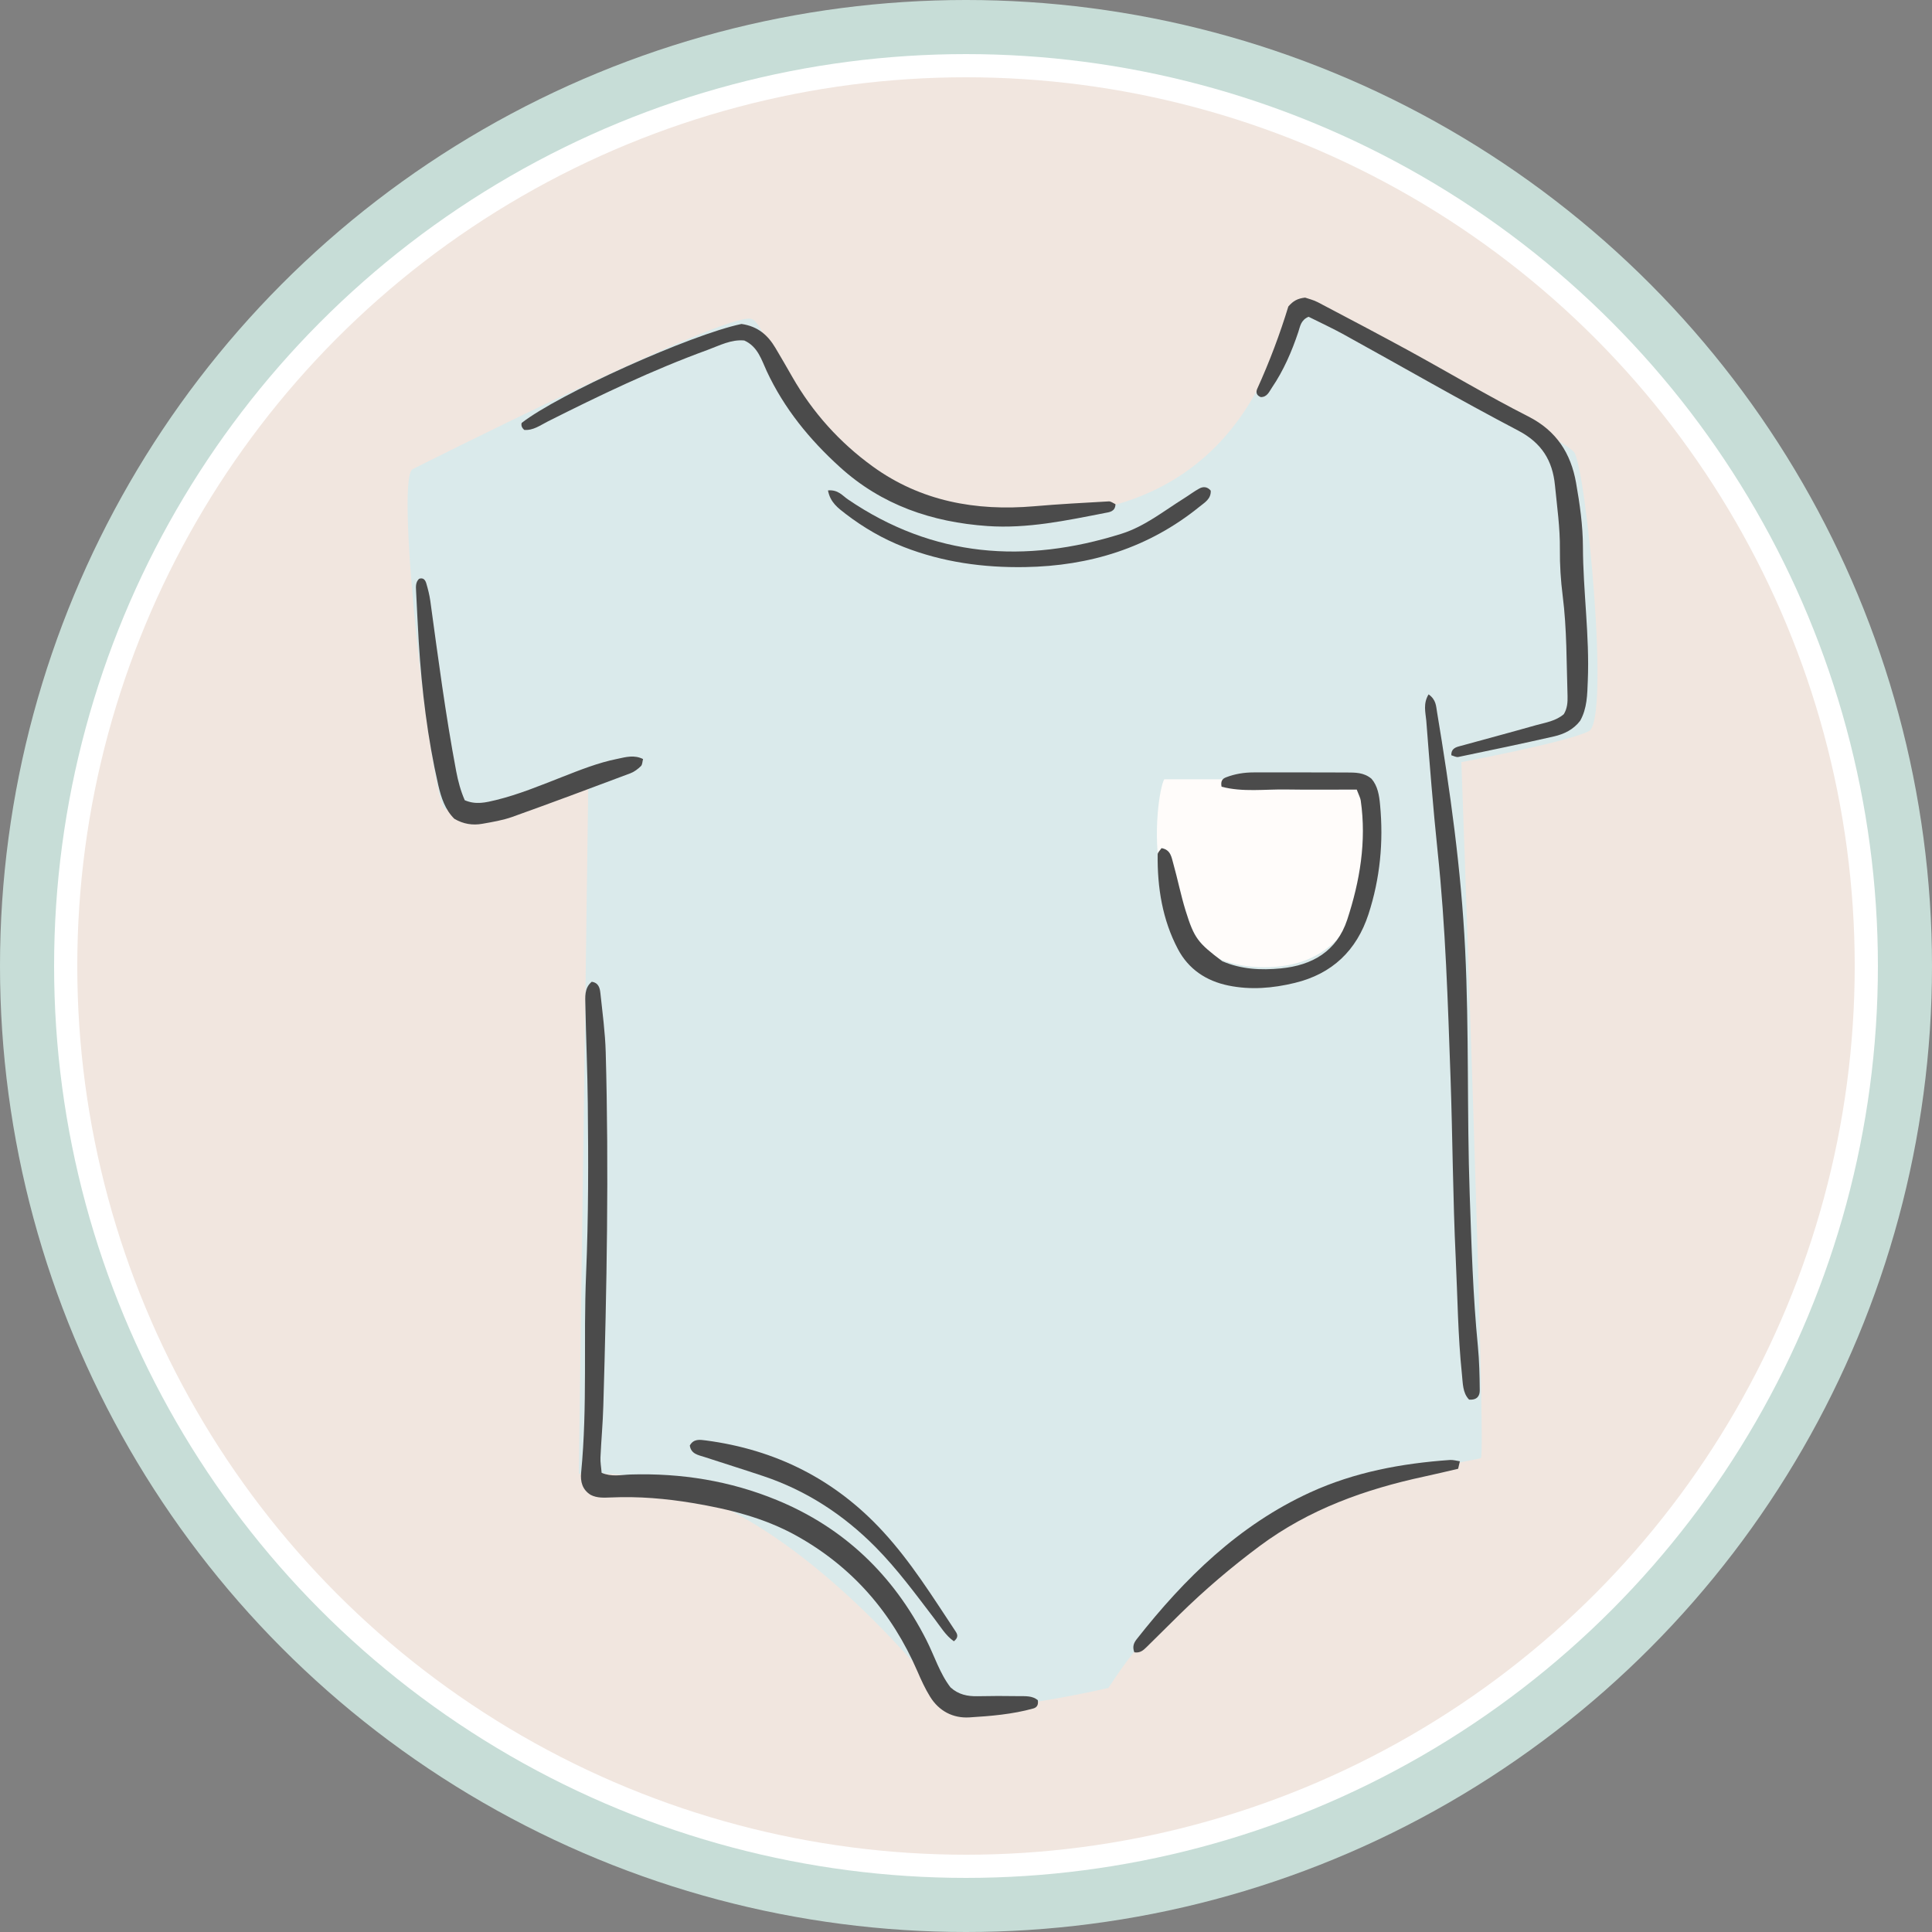 <?xml version="1.0" encoding="utf-8"?>
<!-- Generator: Adobe Illustrator 24.0.2, SVG Export Plug-In . SVG Version: 6.00 Build 0)  -->
<svg version="1.1" id="Layer_1" xmlns="http://www.w3.org/2000/svg" xmlns:xlink="http://www.w3.org/1999/xlink" x="0px" y="0px"
	 viewBox="0 0 250 250" style="enable-background:new 0 0 250 250;" xml:space="preserve">
<rect x="0" y="0" width="250" height="250" fill="#808080" stroke="none"/>
<style type="text/css">
	.st0{fill:#C7DDD7;}
	.st1{fill:#FFFFFF;}
	.st2{fill:#F1E6DF;}
	.st3{fill:none;}
	.st4{fill:#DAEAEB;}
	.st5{fill:#FFFCFA;}
	.st6{fill:#4B4B4B;}
</style>
<circle class="st0" cx="125" cy="125" r="125"/>
<circle class="st1" cx="125" cy="125" r="118"/>
<circle class="st2" cx="125" cy="125" r="115"/>
<rect x="52.3" y="102" class="st3" width="145.3" height="45.9"/>
<g>
	<path class="st4" d="M203.7,58.53c-1.55-2.2-34.84-18.45-36.36-19.27c-1.52-0.81-3.03,27.5-34.22,27.5s-32.5-24.59-35.92-25.5
		c-3.42-0.91-43.82,19.46-43.82,19.46c-2.36,1.4,2.45,42.69,4.17,43.91c1.72,1.21,18.57-2.83,18.57-2.83L74.9,190.7
		c24.32-1.6,45.2,27.34,48,29.59c2.8,2.25,20.53-1.87,20.53-1.87c16.91-26.36,47.48-29.25,48.2-29.75
		c0.72-0.5-2.53-90.05-2.53-90.05s13.71-2.58,16.5-4.01C208.39,93.19,205.25,60.72,203.7,58.53"/>
	<path class="st5" d="M176.56,100.84c-0.7-1.22-7.52,0-13.65,0h-12.25c-1.05,1.57-4.37,24.32,12.95,24.32
		S177.26,102.06,176.56,100.84"/>
	<path class="st6" d="M76.44,193.44c-1.09-0.67-1.36-1.72-1.24-2.89c0.83-8.56,0.28-17.15,0.64-25.71c0.31-7.35,0.3-14.7,0.22-22.04
		c-0.04-4.23-0.23-8.46-0.31-12.69c-0.02-1.09-0.16-2.25,0.82-3.07c0.89,0.13,1.05,0.81,1.12,1.46c0.27,2.55,0.62,5.09,0.69,7.65
		c0.42,15.26,0.14,30.52-0.31,45.77c-0.06,2.23-0.27,4.45-0.37,6.67c-0.03,0.64,0.1,1.29,0.15,1.99c1.31,0.56,2.54,0.26,3.73,0.22
		c6.55-0.2,12.91,0.82,18.95,3.31c8.68,3.57,15.07,9.71,19.33,18.08c1.06,2.08,1.74,4.35,3.14,6.16c1.04,0.94,2.2,1.16,3.47,1.14
		c1.78-0.04,3.56-0.04,5.35-0.01c0.86,0.01,1.77-0.07,2.47,0.52c0.1,0.59-0.09,0.94-0.59,1.08c-2.7,0.75-5.49,0.98-8.26,1.15
		c-2.11,0.13-3.93-0.81-5.08-2.67c-0.64-1.03-1.16-2.16-1.64-3.28c-3.3-7.61-8.43-13.55-15.72-17.59c-4.16-2.3-8.68-3.41-13.31-4.19
		c-3.52-0.59-7.07-0.89-10.64-0.73C78.18,193.8,77.27,193.87,76.44,193.44"/>
	<path class="st6" d="M202.36,92.41c0.45-0.75,0.5-1.54,0.48-2.32c-0.14-4.33-0.08-8.68-0.63-13c-0.25-1.98-0.38-3.99-0.36-5.99
		c0.03-2.8-0.37-5.55-0.64-8.31c-0.31-3.18-1.71-5.48-4.75-7.07c-7.58-3.97-14.99-8.26-22.49-12.39c-1.55-0.86-3.16-1.6-4.64-2.34
		c-1.02,0.43-1.09,1.26-1.33,1.97c-0.85,2.54-1.91,4.99-3.42,7.21c-0.35,0.52-0.62,1.23-1.44,1.21c-0.55-0.2-0.65-0.63-0.46-1.06
		c1.61-3.54,2.97-7.18,4.03-10.66c0.63-0.73,1.2-1.04,2.17-1.15c0.39,0.14,1.05,0.29,1.63,0.59c3.94,2.07,7.87,4.14,11.78,6.27
		c5.17,2.83,10.24,5.86,15.49,8.53c3.64,1.85,5.49,4.78,6.16,8.57c0.48,2.73,0.88,5.48,0.89,8.28c0.02,5.78,0.87,11.54,0.63,17.34
		c-0.07,1.79-0.08,3.57-0.99,5.18c-0.86,1.13-2.07,1.72-3.38,2.02c-4.12,0.94-8.25,1.8-12.38,2.66c-0.28,0.06-0.62-0.14-0.91-0.22
		c-0.03-0.75,0.43-1,0.99-1.15c3.32-0.91,6.65-1.8,9.96-2.74C200.01,93.5,201.35,93.29,202.36,92.41"/>
	<path class="st6" d="M184.86,89.85c0.99,0.7,0.96,1.54,1.09,2.27c1.7,10.2,3.13,20.42,3.64,30.77c0.52,10.56,0.22,21.13,0.59,31.69
		c0.23,6.55,0.42,13.11,1.06,19.65c0.18,1.88,0.22,3.77,0.24,5.66c0.01,0.69-0.3,1.3-1.38,1.22c-0.85-0.87-0.8-2.11-0.93-3.31
		c-0.52-4.98-0.56-9.99-0.8-14.99c-0.37-7.78-0.4-15.56-0.67-23.34c-0.35-9.77-0.64-19.54-1.67-29.28
		c-0.59-5.64-1.03-11.29-1.47-16.94C184.46,92.18,184.13,91.04,184.86,89.85"/>
	<path class="st6" d="M95.95,41.92c2.19,0.32,3.44,1.51,4.39,3.1c0.74,1.24,1.46,2.49,2.18,3.75c2.64,4.61,6.14,8.5,10.41,11.59
		c6.21,4.5,13.34,5.8,20.89,5.15c3.21-0.28,6.43-0.45,9.65-0.63c0.28-0.02,0.58,0.23,0.87,0.36c-0.01,0.98-0.83,1.04-1.36,1.14
		c-5.02,0.98-10.05,2.05-15.2,1.69c-7.17-0.5-13.7-2.71-19.12-7.65c-3.91-3.55-7.18-7.55-9.44-12.38c-0.68-1.47-1.15-3.19-2.91-3.98
		c-1.7-0.16-3.2,0.65-4.75,1.22c-7.11,2.59-13.92,5.86-20.68,9.26c-0.97,0.49-1.89,1.19-3.05,1.09c-0.28-0.26-0.42-0.54-0.33-0.9
		C72.25,51.01,89.37,43.3,95.95,41.92"/>
	<path class="st6" d="M175.56,102.17c-3.08,0-6.07,0.04-9.06-0.01c-2.83-0.05-5.69,0.37-8.43-0.36c-0.14-0.73,0.11-1.03,0.57-1.21
		c1.16-0.45,2.36-0.64,3.59-0.64c4,0,8.01-0.01,12.01,0.01c1.11,0.01,2.24-0.03,3.24,0.82c0.79,0.92,0.99,2.13,1.1,3.35
		c0.46,4.82,0,9.56-1.5,14.17c-1.53,4.69-4.69,7.72-9.54,8.89c-2.84,0.69-5.7,0.93-8.58,0.34c-2.88-0.59-5.17-2.12-6.54-4.72
		c-2.01-3.81-2.67-7.97-2.62-12.25c0-0.26,0.31-0.52,0.5-0.81c1.2,0.2,1.29,1.19,1.52,1.98c0.57,2.03,0.98,4.11,1.6,6.12
		c1.12,3.59,1.59,4.15,4.74,6.53c2.46,1.06,5.02,1.18,7.58,0.93c4.08-0.39,7.25-2.23,8.59-6.3c1.64-5,2.51-10.13,1.75-15.42
		C176.03,103.25,175.86,102.95,175.56,102.17"/>
	<path class="st6" d="M83.21,98.22c-0.09,0.32-0.08,0.72-0.27,0.91c-0.39,0.38-0.86,0.74-1.36,0.93c-5.09,1.91-10.18,3.82-15.3,5.65
		c-1.24,0.44-2.58,0.66-3.88,0.89c-1.23,0.22-2.44,0.04-3.61-0.65c-1.19-1.17-1.7-2.72-2.08-4.37c-1.39-6.08-2.13-12.25-2.52-18.46
		c-0.14-2.22-0.23-4.44-0.35-6.66c-0.03-0.56-0.07-1.11,0.38-1.56c0.54-0.2,0.81,0.14,0.94,0.58c0.22,0.74,0.41,1.5,0.52,2.26
		c1.01,7.37,1.97,14.74,3.35,22.05c0.25,1.32,0.59,2.58,1.11,3.76c1.44,0.62,2.73,0.29,4.02-0.02c2.92-0.71,5.69-1.86,8.48-2.95
		c2.38-0.93,4.75-1.89,7.27-2.39C80.99,97.96,82.07,97.65,83.21,98.22"/>
	<path class="st6" d="M146.78,213.81c-0.31-0.82,0.01-1.32,0.34-1.74c6.18-7.85,13.19-14.73,22.43-18.96
		c5.73-2.62,11.82-3.75,18.07-4.19c0.42-0.03,0.85,0.11,1.29,0.17c-0.07,0.32-0.12,0.52-0.23,0.97c-1.38,0.32-2.87,0.68-4.36,1
		c-7.67,1.65-14.93,4.24-21.31,8.99c-3.67,2.73-7.12,5.67-10.37,8.86c-1.43,1.4-2.85,2.82-4.27,4.22
		C147.96,213.52,147.56,213.93,146.78,213.81"/>
	<path class="st6" d="M107.14,63.46c1.33-0.12,1.88,0.69,2.58,1.16c11.04,7.52,22.92,8.37,35.39,4.45c3.02-0.95,5.47-2.94,8.11-4.59
		c0.66-0.41,1.28-0.89,1.96-1.26c0.52-0.29,1.06-0.25,1.49,0.27c0.05,1.08-0.79,1.53-1.46,2.08c-6.58,5.33-14.18,7.67-22.57,7.81
		c-5.4,0.09-10.64-0.63-15.69-2.6c-2.72-1.06-5.21-2.51-7.52-4.28C108.47,65.75,107.44,65.04,107.14,63.46"/>
	<path class="st6" d="M89.26,187.05c0.49-0.89,1.29-0.76,2.06-0.66c9.05,1.19,16.73,5.04,22.93,11.78c3.64,3.95,6.45,8.49,9.4,12.93
		c0.24,0.36,0.42,0.78-0.22,1.28c-1.06-0.74-1.73-1.89-2.52-2.92c-2.43-3.18-4.79-6.41-7.62-9.27c-4.14-4.18-8.93-7.31-14.51-9.18
		c-2.53-0.85-5.08-1.64-7.61-2.47C90.36,188.28,89.42,188.15,89.26,187.05"/>
</g>
</svg>

